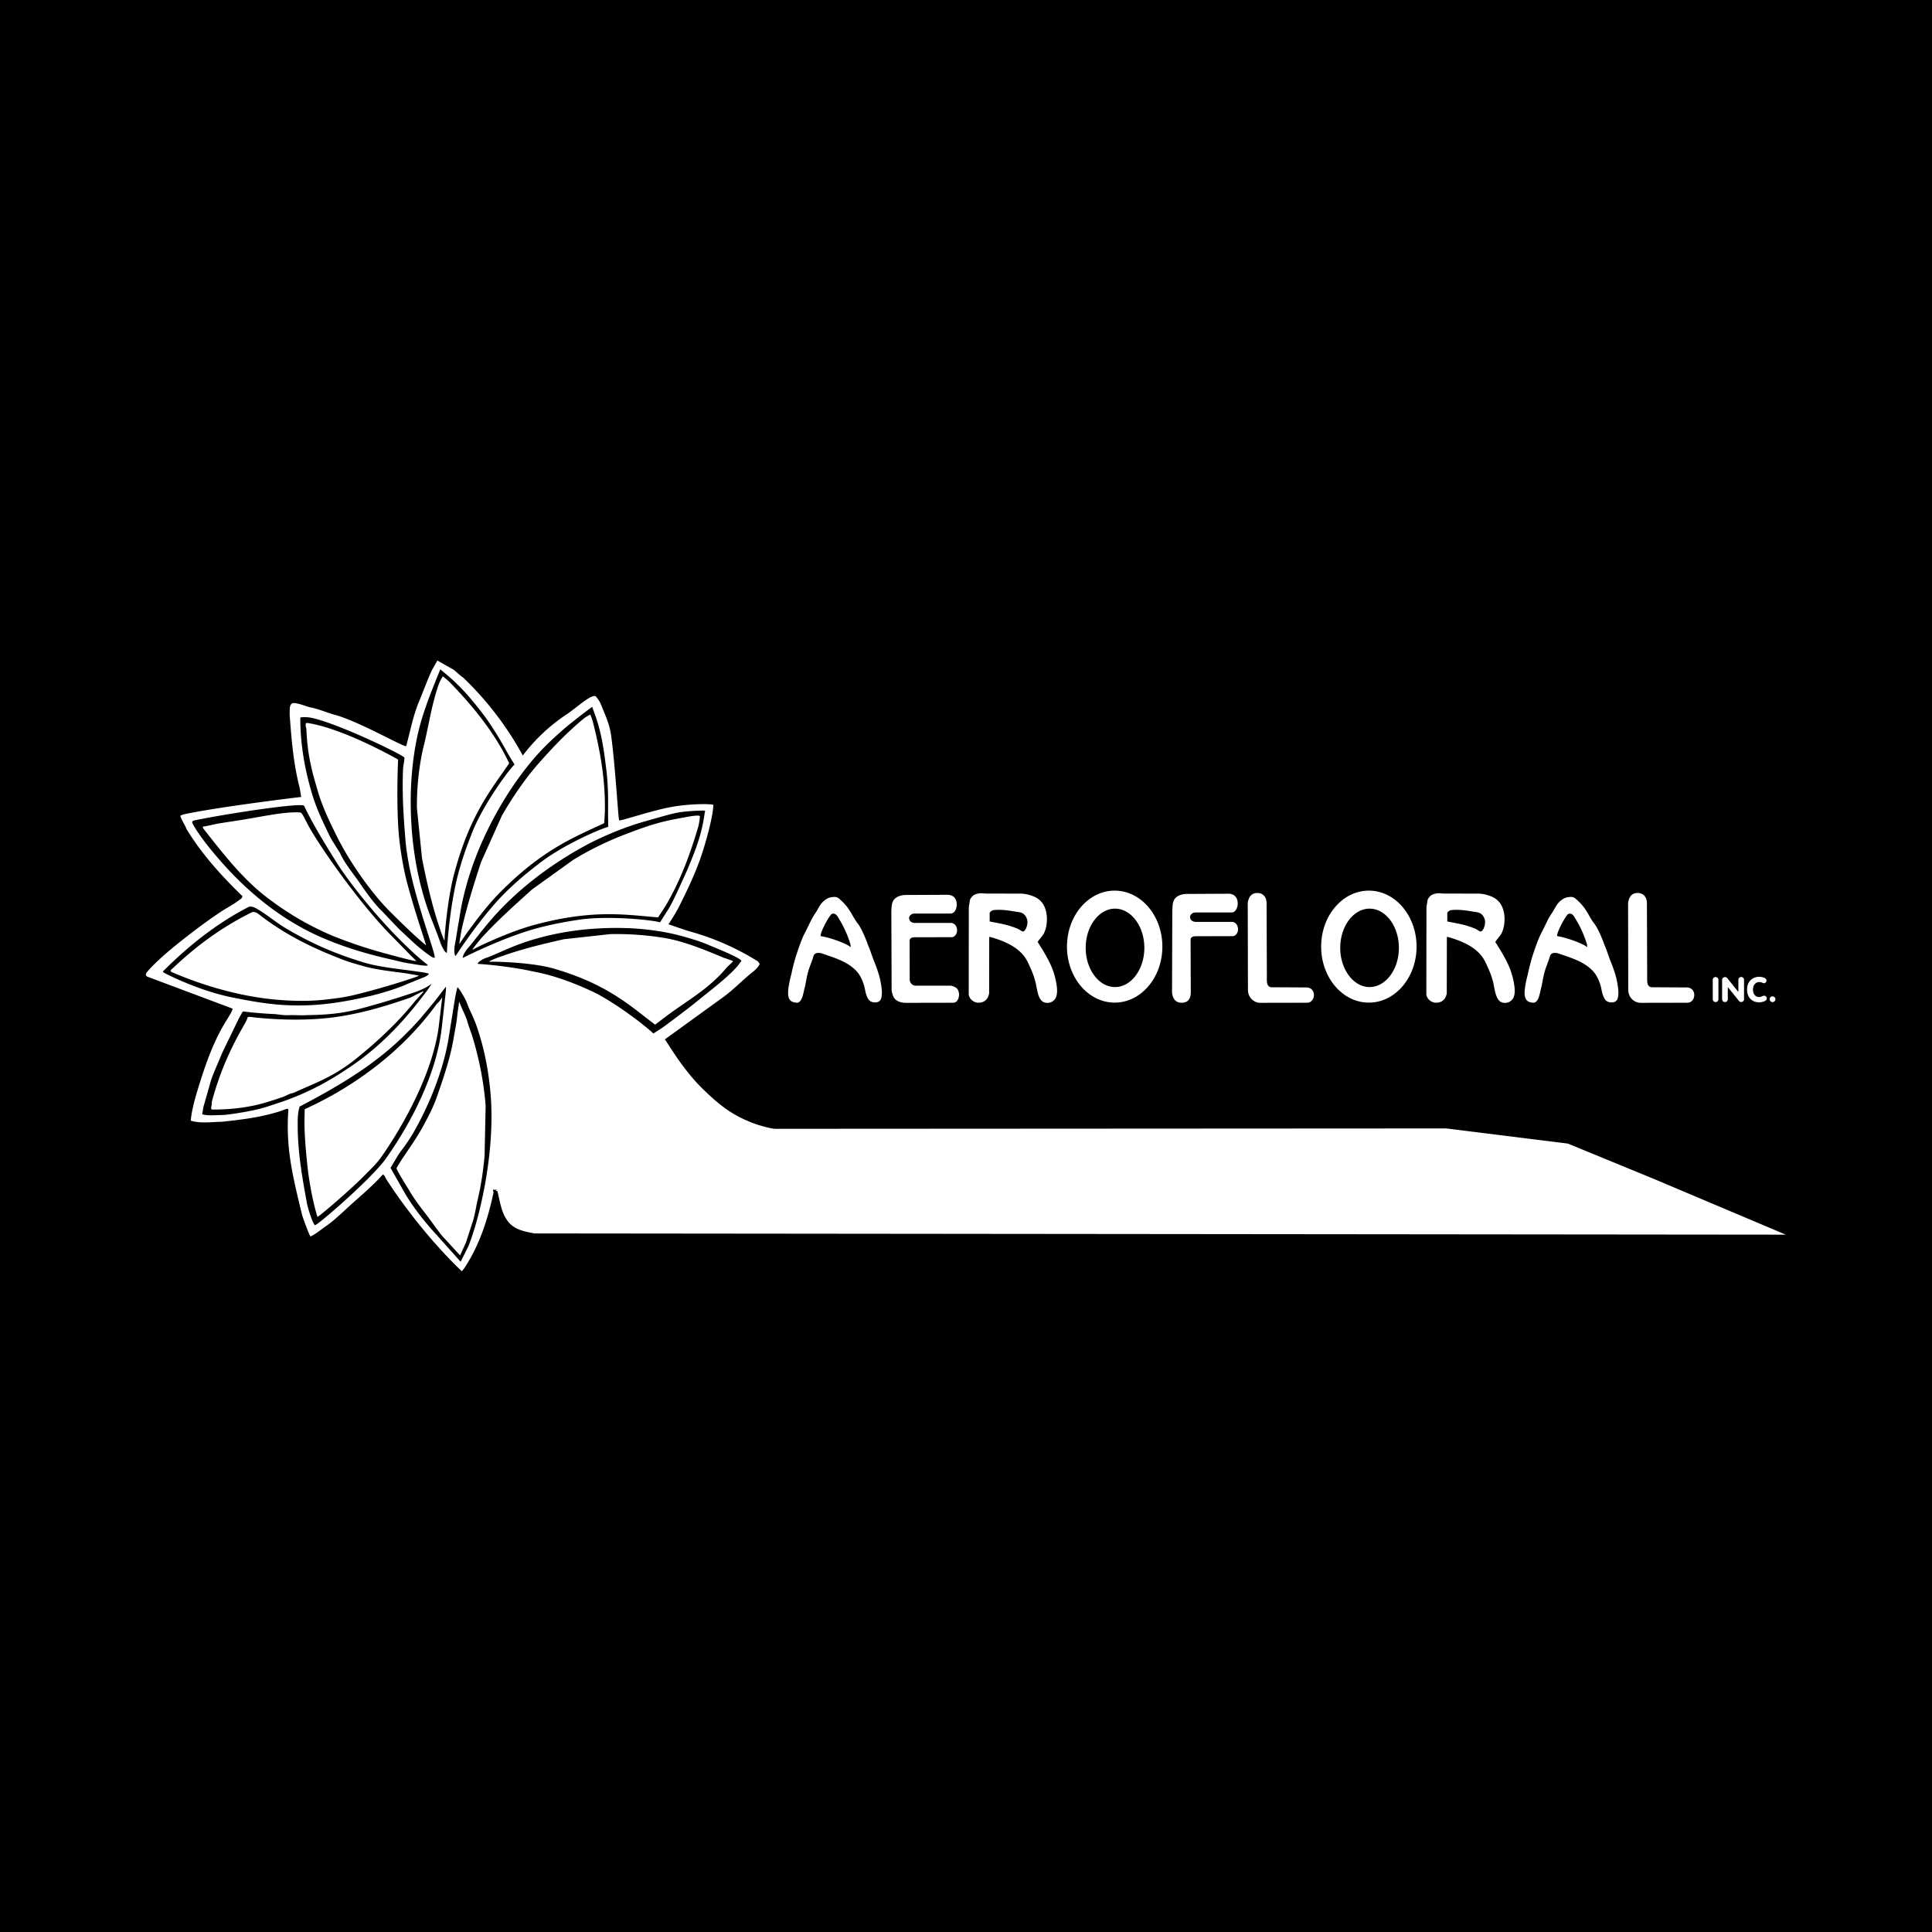 <svg xmlns="http://www.w3.org/2000/svg" width="2500" height="2500" viewBox="0 0 192.756 192.756"><path d="M0 192.756h192.756V0H0v192.756z"/><path d="M170.883 99.681l-.004-1.919c0-.159.127-.283.283-.283.158 0 .285.129.285.275v1.932a.277.277 0 0 1-.273.289l-.039-.002c-.133-.008-.252-.129-.252-.292zm5.949.299a.29.29 0 0 1-.273-.286c0-.161.131-.288.291-.288a.29.29 0 0 1 .283.283c0 .166-.127.291-.301.291zm-1.32.022c-.348-.005-.594-.104-.787-.269-.254-.212-.418-.522-.418-1.005 0-.874.605-1.272 1.203-1.272.275 0 .51.088.584.137.121.085.15.151.15.241a.265.265 0 0 1-.254.261c-.086 0-.193-.061-.227-.072a.706.706 0 0 0-.246-.044c-.318 0-.623.262-.623.747 0 .501.295.75.613.75.178 0 .27-.071.303-.083.127-.049.16-.049.201-.049.146 0 .264.118.264.261 0 .161-.117.227-.238.288a1.347 1.347 0 0 1-.525.109zm-3.129-1.523v1.208a.282.282 0 0 1-.285.287.282.282 0 0 1-.242-.131.544.544 0 0 1-.041-.151v-1.926c0-.156.121-.283.293-.283.084 0 .154.031.219.104l1.113 1.385v-1.206c0-.166.123-.292.281-.292s.281.12.281.29v1.912c0 .177-.121.296-.285.296a.27.27 0 0 1-.211-.098l-1.123-1.395zm-90.465-5.074c.982.149 2.683.795 2.954 1.104 0 0 0-.187-.019-.281a10.557 10.557 0 0 0-1.149-2.563c-.131-.216-.253-.468-.505-.506a.315.315 0 0 0-.328.14c-.476.618-1.177 2.087-.953 2.106zm73.48 0c.982.149 2.682.795 2.953 1.104 0 0 0-.187-.018-.281a10.522 10.522 0 0 0-1.15-2.563c-.131-.216-.252-.468-.504-.506a.317.317 0 0 0-.328.14c-.476.618-1.177 2.087-.953 2.106zm-7.476-2.078c-.281-.346-.598-.309-1.188-.412-.672-.112-1.299-.187-1.953-.112-.168.019-.309.149-.385.271v.861c1.086.215 1.814.318 2.76.711.289.123.504.346.625.281.225-.112.365-.571.383-.833a1.072 1.072 0 0 0-.242-.767zm-45.658 0c-.281-.346-.6-.309-1.189-.412-.672-.112-1.299-.187-1.953-.112-.168.019-.309.149-.383.271v.861c1.084.215 1.814.318 2.758.711.289.123.504.346.625.281.227-.112.365-.571.385-.833a1.106 1.106 0 0 0-.243-.767zm34.379-.671c-1.609 0-2.928 1.762-2.928 3.912 0 2.148 1.318 3.911 2.928 3.911 1.607 0 2.926-1.763 2.926-3.911-.001-2.15-1.319-3.912-2.926-3.912zm-25.397 0c-1.607 0-2.926 1.762-2.926 3.912 0 2.148 1.318 3.911 2.926 3.911s2.926-1.763 2.926-3.911c0-2.15-1.318-3.912-2.926-3.912zm13.242-.598c.113-.608.375-.982 1.01-.964.459.019.869.337.869 1.03l.029 7.289c0 .412-.076 1.077.484 1.086l3.479.019c1.02.028.916 1.517.047 1.525l-4.656.009c-.701 0-1.242-.589-1.242-1.282l-.02-8.712zm37.946 0c.111-.608.373-.982 1.01-.964.457.019.869.337.869 1.03l.027 7.289c0 .412-.074 1.077.486 1.086l3.479.019c1.018.028.916 1.517.047 1.525l-4.656.009c-.701 0-1.244-.589-1.244-1.282l-.018-8.712zm-39.864-.89c.588.009.898.374.916.937.01.412-.188.935-.627.935h-3.607c-.328 0-.533.291-.523.45.037.411.373.486.598.486h3.58c.299 0 .57.253.607.655.039.479-.271.768-.523.768l-3.721.009c-.336.009-.494.14-.486.393l.02 5.176c0 .822-.402 1.066-.936 1.066-.785 0-.924-.776-.934-1.066l.027-8.142c.027-.459.01-.964.355-1.282.271-.252.682-.355 1.037-.364l4.217-.021zm-28.031.106c.588.009.897.374.915.935.011.412-.186.936-.626.936H91.22c-.328 0-.533.29-.524.449.038.412.374.487.598.487h3.581c.299 0 .57.252.608.655.037.477-.271.767-.524.767l-3.721.009c-.336.011-.495.142-.486.395l.01 3.827c0 .336.298.607.57.607h3.562c.252.065.551.179.673.412.196.384.14.843-.122 1.151a.533.533 0 0 1-.318.14l-4.627.009c-.421.011-.888-.064-1.187-.364-.206-.206-.346-.664-.356-.954l-.027-7.795c.027-.458.01-.964.355-1.282.271-.253.682-.355 1.037-.365l4.217-.019zm47.9.482c.102-.206.252-.384.439-.485a1.697 1.697 0 0 1 1.01-.123l3.57.009c.477 0 .953.122 1.393.309.43.178.787.524.982.927.393.813.346 1.937 0 2.676-.158.337-.682.861-.637.926.215.347 1.254 1.918 1.58 3.023.16.477.271.973.328 1.478.027.262.055.749-.131 1.086-.113.188-.289.365-.523.43-.271.084-.598.048-.775-.094-.496-.346-.562-1.375-.711-1.955a8.052 8.052 0 0 0-.553-1.507c-.168-.401-.363-.795-.635-1.141-.832-.983-2.094-1.488-3.328-1.834l-.094.009-.01 5.614c-.111.607-.486.936-1.064.936-.533 0-.973-.449-.973-.889l.01-8.655.122-.74zm-45.659 0c.104-.206.251-.384.439-.485a1.7 1.7 0 0 1 1.01-.123l3.572.009c.477 0 .953.122 1.393.309.43.178.785.524.982.927.391.813.346 1.937 0 2.676-.16.337-.684.861-.637.926.215.347 1.252 1.918 1.58 3.023.158.477.271.973.326 1.478.029.262.057.749-.131 1.086-.111.188-.289.365-.523.43-.27.084-.598.048-.775-.094-.496-.346-.561-1.375-.711-1.955a8.188 8.188 0 0 0-.551-1.507c-.168-.401-.365-.795-.637-1.141-.832-.983-2.094-1.488-3.328-1.834l-.094.009-.008 5.614c-.113.607-.486.936-1.066.936-.533 0-.972-.449-.972-.889l.009-8.655.122-.74zm58.886.143c.244-.206.479-.356.824-.394.326-.037.477-.028.701.15.232.187.514.478.711.711.467.552.719 1.217 1.158 1.778.439.562.936 1.882 1.02 2.143.262.59.43 1.207.682 1.797.188.486.365.983.496 1.506.111.479.234 1.17.207 1.582-.029.328-.049.795-.6.833-.412.037-.674-.159-.785-.375-.168-.29-.244-.616-.309-.963-.113-.534-.309-1.058-.617-1.507-.43-.59-1.047-.992-1.701-1.301-.627-.29-1.262-.486-1.898-.711-.309-.112-.812-.159-.916.252-.188.646-.457 1.161-.617 1.9-.111.448-.176.992-.289 1.375-.113.459-.234 1.386-.775 1.366-.637-.046-.775-.354-.834-.739-.074-.533.17-1.591.299-2.067.16-.767.357-1.507.6-2.237.215-.617.422-1.244.711-1.824.383-.702.664-1.451 1.121-2.106.26-.383.44-.87.811-1.169zm-73.479 0c.243-.206.477-.356.823-.394.327-.037.477-.028.701.15.234.187.514.478.711.711.467.552.719 1.217 1.159 1.778.439.562.935 1.882 1.019 2.143.262.59.43 1.207.682 1.797.188.486.365.983.496 1.506.112.479.234 1.17.205 1.582-.028.328-.046.795-.598.833-.411.037-.673-.159-.785-.375-.169-.29-.243-.616-.31-.963-.112-.534-.308-1.058-.617-1.507-.43-.59-1.047-.992-1.701-1.301-.626-.29-1.262-.486-1.898-.711-.308-.112-.813-.159-.916.252-.187.646-.458 1.161-.617 1.9-.112.448-.177.992-.29 1.375-.112.459-.234 1.386-.776 1.366-.635-.046-.776-.354-.832-.739-.074-.533.169-1.591.299-2.067.16-.767.356-1.507.599-2.237.215-.617.42-1.244.71-1.824.384-.702.664-1.451 1.122-2.106.263-.383.44-.87.814-1.169zm54.385-1.04c2.625 0 4.758 2.502 4.758 5.586s-2.133 5.586-4.758 5.586c-2.627 0-4.76-2.502-4.76-5.586s2.133-5.586 4.76-5.586zm-25.361 0c2.627 0 4.758 2.502 4.758 5.586s-2.131 5.586-4.758 5.586-4.758-2.502-4.758-5.586 2.131-5.586 4.758-5.586z" fill-rule="evenodd" clip-rule="evenodd" fill="#fff"/><path d="M45.218 103.812c.123-.757.351-1.792.422-2.689l.175-1.212c.071.315.721 1.616.791 1.915.141.562.422 1.213.58 1.775.65 2.18 1.09 4.446 1.266 6.73l-.106 5.027c-.123 1.142-.193 1.845-.457 3.286-.158.737-.246 1.106-.352 1.616-.07.388-.229 1.179-.334 1.494l-.721 2.232-.58 1.265-1.81-1.968a48.486 48.486 0 0 1-.844-1.125c-.826-1.16-1.81-2.285-2.478-3.497-.088-.105-1.212-1.951-1.212-2.109.474-.86 1.283-1.95 1.898-2.918.299-.474.562-.896.878-1.493.493-.932.949-1.758 1.406-3.146.529-1.545 1.161-3.39 1.478-5.183zm.088-16.608c-.651 2.425-.967 6.186-.949 6.573 0 .228-.334-.703-.563-1.406-.703-2.109-1.23-4.411-1.687-6.714l-.51-5.026a26.497 26.497 0 0 1 .598-5.888c.562-2.144.843-4.446 1.617-6.573.088-.228.299-.562.334-.667.017-.088.65.475.791.632 2.003 2.074 3.831 4.271 5.237 6.784.228.422.632 1.23.632 1.23-1.775 2.601-3.936 5.132-5.5 11.055zm-.528 16.239c-.298 1.986-1.229 5.447-3.392 9.314-.667 1.213-1.423 2.109-1.668 2.495l-.756 1.267 1.107 1.951c.932 1.722 2.18 3.304 3.515 4.762l2.373 2.654.773-1.547c.422-1.072.773-2.231 1.09-3.515.879-3.586 1.388-7.575 1.16-11.196-.158-2.284-.545-4.533-1.248-6.713a14.196 14.196 0 0 0-.844-2.108c-.175-.369-.281-.738-.457-1.091-.123-.246-.773-1.388-.809-1.177l-.193.861-.651 4.043zm2.373-20.492c1.019-2.548 3.445-5.958 4.183-6.679 0 0-.58-.931-.809-1.353-.632-1.142-1.335-2.302-2.109-3.374-1.16-1.547-2.249-2.865-3.726-4.13l-.755-.633c-.018 0-1.002 2.461-1.23 3.093-.299.844-.581 1.652-.809 2.513-.51 1.916-.773 3.92-.879 5.888-.211 4.552.405 9.279 2.039 13.445.228.58.598 1.511.896 2.372.088.246.421.967.633.967 0 0 .123-3.023.756-6.239.404-2.127 1.16-4.253 1.81-5.87zm-7.364.281c.088.949.316 2.793.773 4.622.826 3.181 2.022 6.52 1.934 6.45-1.02-.826-2.584-2.355-3.533-3.304-1.951-1.933-4.148-5.097-5.395-7.645-.651-1.318-1.354-2.742-1.811-4.271-.369-1.247-.58-1.95-.808-3.075-.228-1.125-.316-1.986-.387-3.322-.017-.053-.175-.58.071-.562 3.638.527 9.086 3.655 9.086 3.655-.053 1.266-.158 4.763.07 7.452zm.668.615c-.229-2.794-.334-4.71-.246-7.065 0-.351.141-.791.141-1.195 0-.176-5.519-2.9-8.595-3.796-.65-.193-1.16-.299-1.792-.211-.018 2.671.474 5.378 1.248 7.873.474 1.494 1.037 2.602 1.722 4.043.105.229.896 1.441 1.002 1.634.439 1.001 1.371 2.092 2.091 3.164.598.861 1.248 1.775 1.968 2.495.58.58 1.565 1.67 2.022 2.092.949.878 1.581 1.529 2.618 2.284.176.106.51.422.721.387.211-.053-1.301-3.972-2.232-7.803-.334-1.353-.58-2.847-.668-3.902zm3.304 18.682c-.879 6.257-5.677 12.847-5.729 12.918-.387.562-1.02 1.195-1.389 1.546-1.476 1.564-4.956 4.517-4.973 4.412-.44-1.442-.809-3.41-.967-4.834-.193-1.704-.369-3.778-.316-5.219l.017-.687c5.167-2.354 9.842-5.905 13.181-10.509.158-.123.528-.58.545-.687l-.369 3.06zm6.239-13.603c-1.793 1.758-3.954 4.886-4.13 5.22-.104.193.07-.773.211-1.511.492-2.162 1.195-4.412 1.917-6.626l2.073-4.622c.967-1.687 2.268-3.638 3.621-5.167 1.283-1.459 2.794-3.076 4.517-4.499.193-.176.544-.352.667-.422.035-.053.299.738.334.949.703 2.794 1.178 5.606 1.143 8.488 0 .457-.071 1.389-.071 1.389-2.83 1.354-5.958 2.478-10.282 6.801zm-5.923 13.603l.422-3.778v-.317l-1.194 1.548-1.388 1.669-.826.896-.967.967c-2.97 2.883-6.573 4.974-10.228 6.89-.159.526-.194 1.037-.194 1.581-.017 2.83.422 5.308.914 8.015.106.58.598 2.126.809 2.232.158.104 5.061-4.132 6.801-6.275.069-.089 5.096-6.626 5.851-13.428zm9.631-16.309c2.18-1.758 5.958-3.445 6.978-3.726 0 0-.018-1.107-.018-1.599.018-1.283 0-2.637-.158-3.972-.229-1.898-.458-3.69-1.107-5.519-.123-.334-.317-.879-.317-.879-.211.123-2.179 1.652-2.689 2.092-.668.58-1.318 1.16-1.951 1.792-1.388 1.389-2.618 3.006-3.69 4.658-2.461 3.831-4.306 8.242-4.939 12.654-.123.632-.263 1.617-.421 2.495-.071.264-.124 1.055.07 1.16 0 0 1.617-2.548 3.743-5.025 1.406-1.636 3.129-3.094 4.499-4.131zM41.527 99.752c-.334.352-2.039 2.707-6.081 5.941-2.249 1.792-4.06 2.372-6.186 3.355-.353.036-.773.317-1.107.422-.949.317-1.793.599-2.654.791-1.512.334-2.9.439-4.306.439-.264 0-.018-.439-.07-.738.703-2.618 1.617-4.814 2.935-7.188.228-.404.544-.914.65-1.266.018-.123.615 0 .65 0 2.355.246 4.974.316 7.417.054 2.829-.317 5.466-1.091 8.137-2.022.246-.087 1.599-.878 1.283-.527l-.668.739zm-2.408-6.327c.545.545 1.652 1.705 2.408 2.443.141.141-2.619-.615-3.392-.826a46.152 46.152 0 0 1-4.975-1.687 29.633 29.633 0 0 1-7.012-4.2c-2.126-1.74-3.937-4.042-5.606-6.169-.176-.211-.44-.51-.229-.527.246-.018 1.02-.211 1.494-.299.984-.158 1.617-.246 2.478-.387 2.057-.334 4.341-.843 5.712-.703.158.036.492.809.58.932.88 1.845 5.238 8.119 8.542 11.423zm14.236-1.159c-2.478.65-5.87 2.267-6.169 2.478-.193.105.404-.633.896-1.213 1.512-1.652 3.252-3.216 5.009-4.798l4.113-2.953a32.065 32.065 0 0 1 5.342-2.601c2.356-.896 3.445-1.23 5.695-1.617.351-.07 1.423-.281 1.581-.14.036.053-.087.808-.14 1.001-.809 2.76-1.792 5.43-3.25 7.908-.265.422-.774 1.195-.774 1.195-3.147-.245-6.433-.842-12.303.74zm-11.424 7.451l.651-.843c.316-.422.474-.721.474-.721-.668.51-1.547.808-2.056.967a79.045 79.045 0 0 1-4.904 1.476c-1.898.511-3.304.65-5.536.686-.685.036-.896-.017-1.757 0-.387.036-1.001-.07-1.371-.105a39.16 39.16 0 0 1-3.163-.264c-.071 0-.229.334-.44.703l-1.669 3.445c-.211.58-1.001 2.25-1.178 2.97l-.685 2.408-.123.72c.298.141 1.054.123 1.283.105.14 0 .773-.018 1.001-.034a28.153 28.153 0 0 0 1.705-.246c1.512-.265 2.021-.405 3.374-.862 2.531-.808 4.834-1.95 7.048-3.443.879-.582 3.989-2.585 7.346-6.962zm-8.383-13.726c-.949-1.511-2.408-3.866-3.199-5.588-.175-.352-6.994.667-10.58 1.37-.65.123-.72.141-.421.633.685 1.178 1.863 2.601 2.812 3.673 2.812 3.181 6.256 5.905 10.175 7.557 2.232.949 4.482 1.6 6.855 2.127.474.105 1.072.281 1.616.351.563.088 2.18.405 1.811.106-.879-.65-2.707-2.355-4.429-4.271-1.986-2.197-3.849-4.657-4.64-5.958zm24.376 5.747c2.742-.369 6.89 0 7.927.281l.896-1.406c.634-1.124 1.23-2.548 1.792-3.743.739-1.793 1.301-3.128 1.653-5.026l.158-.967c-.035-.018-1.775 0-2.9.229-.914.193-2.144.579-2.988.808-1.898.527-3.761 1.283-5.554 2.179-4.024 2.109-7.82 5.009-10.597 8.489-.404.474-1.002 1.283-1.599 1.986-.194.176-.598.808-.528 1.002 0 0 2.672-1.389 5.782-2.461 2.057-.72 4.271-1.125 5.958-1.371zm-2.653 4.905c-2.215-.651-6.081-.721-6.415-.687-.229 0 .615-.369 1.283-.58 1.915-.685 4.024-1.195 6.116-1.669l4.622-.51a29.487 29.487 0 0 1 5.43.387c1.985.334 4.078 1.212 5.976 2.003.229.053.756.264.844.299.087.017-.475.458-.686.719-1.828 2.181-4.095 3.341-6.151 4.922l-.932.703c-2.372-1.775-4.657-4.006-10.087-5.587zm-14.816 1.176c-1.265.422-4.429 1.336-5.729 1.582-.563.123-1.389.228-2.146.315-1.616.194-3.109.158-4.622.054-3.638-.265-7.539-1.354-10.879-2.812-.123-.157 0-.211.159-.353 2.407-2.283 4.885-4.093 7.856-5.57.21-.105.439-.017.632.106 2.39 1.88 4.974 3.233 7.979 4.411 1.072.439 1.881.65 2.83.914 1.334.335 2.67.458 4.024.65l1.196.211c.211.018-.984.387-1.3.492zm18.278.932c2.355 1.02 5.694 3.62 6.45 4.358 0 0 .738-.439 1.248-.826 1.019-.756 1.88-1.406 2.864-2.18 1.424-1.178 3.357-2.601 4.306-3.743l.352-.457c.193-.246-2.637-1.354-3.234-1.616-.774-.334-1.529-.563-2.32-.791-1.74-.51-3.568-.774-5.378-.879-4.165-.193-8.489.387-12.302 2.021-.528.211-1.389.633-2.162.914-.246.053-.896.404-.896.615 0 0 2.776.142 5.694.791 1.968.369 3.901 1.125 5.378 1.793zm-18.014-.616l1.74-.701c.087-.071.351-.177.316-.3-.369-.105-.809-.157-1.195-.21-1.67-.246-3.761-.423-5.396-.933-2.741-.843-5.079-1.845-7.574-3.321-.967-.562-1.828-1.301-2.777-1.881-.317-.193-.651-.404-1.002-.316-3.164 1.617-6.011 3.884-8.471 6.344-.106.106-.193.141.07.264.879.476 2.267 1.054 3.216 1.406 1.354.51 2.742.896 4.201 1.16 1.44.28 2.706.491 4.095.597 3.128.229 5.747-.123 8.945-.861.897-.211 2.812-.755 3.832-1.248zm2.917-32.232l1.652.932c.299.263.598.545.931.773a31.98 31.98 0 0 1 5.941 7.768 17.906 17.906 0 0 1 4.411-4.13c.932-.615 2.584-2.179 2.917-1.722.475.615.457.755.686 1.3.351.809.668 1.635.791 2.513.404 2.812.72 8.384.808 8.507.035.105 2.127-.615 4.376-1.16 2.373-.563 5.027-.492 5.027-.369-.071 1.3-.703 3.444-.914 4.147-.598 2.004-1.318 3.586-2.391 5.747-.264.545-.562 1.072-1.178 2.004 0 0 1.547.544 2.092.703a25.78 25.78 0 0 1 6.835 3.005l.176.246c-.229.511-.703.791-1.125 1.16-.808.685-1.564 1.459-2.425 2.091l-5.923 4.289c.088-.035 1.617 2.794 3.708 4.851 1.547 1.512 2.795 2.565 4.798 3.374.861.369 2.18.686 2.478.686h5.413l61.583-.035 12.127 1.512 8.594 3.532 13.146 5.555-124.85-.124c-.809-.159-1.67-.3-2.303-.845-.949-.826-1.089-2.162-1.388-3.357l-.193-.104.211-.053h-.475l.07.264c-.562 2.653-1.406 5.29-2.917 7.558l-.246.315c-2.707-2.565-5.571-6.116-7.575-9.244-.07-.176-.158-.334-.299-.422-1.195 1.336-2.566 2.408-3.884 3.656-.509.457-1.072.984-1.634 1.388-.422.281-1.336 1.02-1.705 1.143-.07.035-.773-1.863-.861-2.215-.931-3.866-1.617-6.572-1.353-10.387.017-.281-.352-.035-.809.106-1.986.632-3.866.843-5.782 1.054-1.054.018-2.144.193-3.146-.105.106-1.143.44-2.267.774-3.356.72-2.338 1.529-4.657 2.83-6.714.211-.369.475-.703.58-1.107l-8.436-3.163c-.351-.123-.228-.368-.053-.562.739-.843 1.758-1.74 2.725-2.531 1.458-1.177 2.952-2.319 4.499-3.356.632-.422 1.3-.756 1.88-1.195.158-.106.353-.229.353-.422-2.109-2.039-4.078-4.218-5.589-6.714-.106-.334-.51-.914-.598-1.283-.017-.088.544-.211.756-.246 3.761-.755 11.301-1.652 11.301-1.652l-.158-.914c-.633-2.478-.809-4.815-1.002-7.346.035-.351-.053-.738.175-1.019.247-.299 1.529.281 1.863.334.897.175 1.688.544 2.549.773 2.478.703 6.995 3.322 7.047 3.093.475-1.757.686-3.005 1.283-4.446.264-.615 1.02-2.637 1.336-3.217l.49-.864z" fill-rule="evenodd" clip-rule="evenodd" fill="#fff"/></svg>